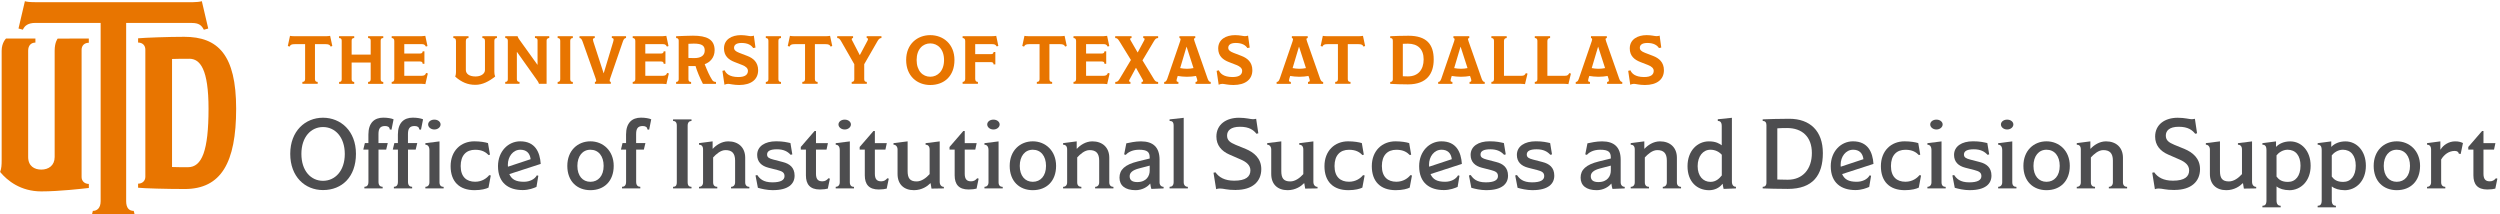<?xml version="1.0" encoding="UTF-8"?><svg id="Layer_1" xmlns="http://www.w3.org/2000/svg" viewBox="0 0 735 63"><defs><style>.cls-1{fill:#e87500;}.cls-1,.cls-2{stroke-width:0px;}.cls-2{fill:#4d4d4f;}</style></defs><path class="cls-1" d="M61.22,8.39l-1.29.35c-.65-1.29-1.47-1.99-3.52-1.99h-19.32v52.38c0,2.11.94,2.87,2.23,2.87l.26,1.06h-12.54l.26-1.06c1.23,0,2.29-.82,2.29-2.87V6.74H10.31c-1.99,0-3.11.82-3.58,1.99l-1.29-.35L7.32.35c.47.18,1.52.29,3.11.29h46.33c.88,0,2.11-.12,2.58-.29l1.88,8.04ZM54.29,55.57c-5.35,0-12.02-.19-13.69-.38v-1.19c1.29,0,2.13-.88,2.13-2.01V14.58c0-1.25-.84-2.07-2.13-2.07v-1.25c2.06-.19,8.92-.44,13.56-.44,9.92,0,15.27,5.27,15.27,21.15s-4.44,23.6-15.14,23.6ZM55.64,17.28c-.9,0-4.67,0-5.06.06v31.76c.39.06,4.22.06,4.67.06,4.12,0,6.06-4.83,6.06-17.2,0-11.61-2.45-14.69-5.67-14.69ZM26.11,12.57v-1.25s-5.09.04-9.15.03c0,0-.89,1.02-.89,3.55v31.26c0,2.51-1.8,3.7-3.93,3.7-2,0-3.86-1-3.86-3.7V14.9c0-1.57.9-2.38,2.13-2.38v-1.19H1.77s-1.28,1.21-1.28,3.58v32.01c0,1.69-.06,2.57-.45,3.64,2.13,2.57,6.05,5.71,12.11,5.71,5.35,0,12.29-.82,13.97-1.01v-1.19c-1.29,0-2.13-.88-2.13-2.01V14.64c0-1.25.84-2.07,2.13-2.07Z"/><path class="cls-2" d="M94.96,55.88c-5.28,0-9.63-3.92-9.63-10.65s4.44-10.62,9.63-10.62,9.69,3.86,9.69,10.62-4.09,10.65-9.69,10.65ZM94.96,37.35c-3.48,0-6.35,2.87-6.35,7.89s2.81,7.92,6.35,7.92,6.41-2.9,6.41-7.89-2.87-7.92-6.41-7.92Z"/><path class="cls-2" d="M115.09,38.13l-.52-.09c0-.67-.55-.99-1.36-.99-1.48,0-1.94.81-1.94,2.38v2.64h2.73l-.46,1.91h-2.26v9.49c0,1.1.58,1.45,1.22,1.45v.46h-5.37v-.46c.64,0,1.19-.35,1.19-1.45v-9.49h-1.51l.46-1.91h1.04v-2.52c0-3.45,1.77-4.96,4.38-4.96,1.22,0,2.41.2,3.02.49l-.61,3.05Z"/><path class="cls-2" d="M123.76,38.13l-.52-.09c0-.67-.55-.99-1.36-.99-1.48,0-1.94.81-1.94,2.38v2.64h2.73l-.46,1.91h-2.26v9.49c0,1.1.58,1.45,1.22,1.45v.46h-5.37v-.46c.64,0,1.19-.35,1.19-1.45v-9.49h-1.51l.46-1.91h1.04v-2.52c0-3.45,1.77-4.96,4.38-4.96,1.22,0,2.41.2,3.02.49l-.61,3.05Z"/><path class="cls-2" d="M130.43,55.39h-5.37v-.46c.61,0,1.19-.41,1.19-1.33v-9.46c0-1.13-.52-1.59-1.19-1.59v-.46l4.15-.52v12.04c0,1.01.58,1.33,1.22,1.33v.46ZM127.7,38.07c-1.07,0-1.83-.72-1.83-1.48s.75-1.42,1.83-1.42,1.83.67,1.83,1.42-.75,1.48-1.83,1.48Z"/><path class="cls-2" d="M144.29,51.59l-.67,3.57c-.7.35-2.09.75-4.12.75-4.44,0-7.02-2.52-7.02-7.05s3.02-7.31,6.96-7.31c1.74,0,3.22.26,4.03.52l.58,3.39-.38.14c-.81-.81-1.86-1.57-3.97-1.57-2.61,0-4.26,1.62-4.26,4.79s1.71,4.61,4.26,4.61c2.03,0,3.45-1.07,4.12-1.94l.46.09Z"/><path class="cls-2" d="M149.74,51.18c.7,1.57,1.91,2.26,4.29,2.26,1.74,0,3.22-.78,3.8-1.89l.44.12-.55,3.28c-.81.35-2.2.93-4.06.93-4.12,0-7.25-2.06-7.25-7.02,0-4.38,3.02-7.31,6.53-7.31,4.41,0,5.8,3.19,6.03,6.64l-9.22,2.99ZM156.01,46.8c-.23-1.83-1.28-2.78-3.02-2.78-2.18,0-3.68,2.03-3.68,4.41,0,.2.03.55.03.58l6.67-2.21Z"/><path class="cls-2" d="M173.58,55.91c-3.92,0-6.79-2.61-6.79-7.14s3.07-7.22,6.79-7.22,6.85,2.76,6.85,7.22-2.78,7.14-6.85,7.14ZM173.58,44.02c-2.29,0-3.83,1.86-3.83,4.76s1.54,4.67,3.83,4.67,3.89-1.74,3.89-4.67-1.54-4.76-3.89-4.76Z"/><path class="cls-2" d="M190.84,38.13l-.52-.09c0-.67-.55-.99-1.36-.99-1.48,0-1.94.81-1.94,2.38v2.64h2.73l-.46,1.91h-2.26v9.49c0,1.1.58,1.45,1.22,1.45v.46h-5.37v-.46c.64,0,1.19-.35,1.19-1.45v-9.49h-1.51l.46-1.91h1.04v-2.52c0-3.45,1.77-4.96,4.38-4.96,1.22,0,2.41.2,3.02.49l-.61,3.05Z"/><path class="cls-2" d="M203.3,55.39h-5.42v-.46c.7,0,1.1-.32,1.1-1.36v-16.65c0-1.04-.49-1.36-1.1-1.36v-.46h5.42v.46c-.58,0-1.13.35-1.13,1.39v16.62c0,1.04.46,1.36,1.13,1.36v.46Z"/><path class="cls-2" d="M220.3,55.39h-5.37v-.46c.67,0,1.19-.46,1.19-1.31v-6.41c0-2.18-.96-3.08-2.81-3.08-1.45,0-2.76,1.19-3.65,2.15v7.34c0,.96.55,1.31,1.22,1.31v.46h-5.37v-.46c.7,0,1.19-.46,1.19-1.31v-9.69c0-.99-.49-1.39-1.19-1.39v-.46l4-.52v2.15h.09c.87-.96,2.52-2.15,4.5-2.15,2.99,0,4.99,1.8,4.99,4.82v7.25c0,.96.61,1.31,1.22,1.31v.46Z"/><path class="cls-2" d="M227.26,55.91c-1.8,0-3.42-.41-4.44-.7l-.7-3.63.52-.12c.7,1.02,1.68,2.15,4.44,2.15,2.47,0,3.57-.67,3.57-1.83,0-1.07-.7-1.42-2-1.77l-2.73-.7c-2.03-.52-3.31-1.71-3.31-3.77,0-2.52,2.26-4,5.57-4,2.06,0,3.16.29,4.21.52l.55,3.33-.49.12c-.87-.96-2.06-1.62-4.03-1.62s-2.9.52-2.9,1.54c0,.84.61,1.16,1.83,1.48l2.81.73c1.94.49,3.45,1.57,3.45,4s-1.83,4.26-6.35,4.26Z"/><path class="cls-2" d="M243.99,52.52l-.61,2.93c-.46.14-1.36.26-2.35.26-2.9,0-4.09-1.54-4.09-4.15v-7.57h-1.51v-.78l4.06-4.7h.41v3.57h3.51l-.41,1.91h-3.1v7.11c0,1.68.7,2.21,1.86,2.21.84,0,1.33-.35,1.8-.9l.44.12Z"/><path class="cls-2" d="M251.07,55.39h-5.37v-.46c.61,0,1.19-.41,1.19-1.33v-9.46c0-1.13-.52-1.59-1.19-1.59v-.46l4.15-.52v12.04c0,1.01.58,1.33,1.22,1.33v.46ZM248.34,38.07c-1.07,0-1.83-.72-1.83-1.48s.75-1.42,1.83-1.42,1.83.67,1.83,1.42-.75,1.48-1.83,1.48Z"/><path class="cls-2" d="M261.3,52.52l-.61,2.93c-.46.14-1.36.26-2.35.26-2.9,0-4.09-1.54-4.09-4.15v-7.57h-1.51v-.78l4.06-4.7h.41v3.57h3.51l-.41,1.91h-3.1v7.11c0,1.68.7,2.21,1.86,2.21.84,0,1.33-.35,1.8-.9l.44.12Z"/><path class="cls-2" d="M277.49,55.39l-3.63.06c-.09-.38-.17-.9-.26-1.57h-.09c-.81.84-2.47,2.03-4.81,2.03-2.87,0-4.82-1.65-4.82-4.76v-7.22c0-.75-.46-1.39-1.19-1.39v-.46l4.15-.52v8.76c0,2.09.7,3.02,2.64,3.02,1.42,0,2.81-1.01,3.83-2.15v-7.22c0-.99-.49-1.42-1.19-1.42v-.46l4.15-.52v11.89c0,1.02.61,1.48,1.22,1.48v.46Z"/><path class="cls-2" d="M287.72,52.52l-.61,2.93c-.46.14-1.36.26-2.35.26-2.9,0-4.09-1.54-4.09-4.15v-7.57h-1.51v-.78l4.06-4.7h.41v3.57h3.51l-.41,1.91h-3.1v7.11c0,1.68.7,2.21,1.86,2.21.84,0,1.33-.35,1.8-.9l.44.12Z"/><path class="cls-2" d="M294.8,55.39h-5.37v-.46c.61,0,1.19-.41,1.19-1.33v-9.46c0-1.13-.52-1.59-1.19-1.59v-.46l4.15-.52v12.04c0,1.01.58,1.33,1.22,1.33v.46ZM292.07,38.07c-1.07,0-1.83-.72-1.83-1.48s.75-1.42,1.83-1.42,1.83.67,1.83,1.42-.75,1.48-1.83,1.48Z"/><path class="cls-2" d="M303.64,55.91c-3.92,0-6.79-2.61-6.79-7.14s3.07-7.22,6.79-7.22,6.85,2.76,6.85,7.22-2.78,7.14-6.85,7.14ZM303.64,44.02c-2.29,0-3.83,1.86-3.83,4.76s1.54,4.67,3.83,4.67,3.89-1.74,3.89-4.67-1.54-4.76-3.89-4.76Z"/><path class="cls-2" d="M327.34,55.39h-5.37v-.46c.67,0,1.19-.46,1.19-1.31v-6.41c0-2.18-.96-3.08-2.81-3.08-1.45,0-2.76,1.19-3.65,2.15v7.34c0,.96.55,1.31,1.22,1.31v.46h-5.37v-.46c.7,0,1.19-.46,1.19-1.31v-9.69c0-.99-.49-1.39-1.19-1.39v-.46l4-.52v2.15h.09c.87-.96,2.52-2.15,4.5-2.15,2.99,0,4.99,1.8,4.99,4.82v7.25c0,.96.61,1.31,1.22,1.31v.46Z"/><path class="cls-2" d="M342.1,55.39l-3.6.15c-.09-.29-.26-.9-.32-1.54h-.06c-.78.99-2.38,1.91-4.26,1.91-3.05,0-4.73-1.36-4.73-3.68s1.57-3.83,5.34-4.76l3.54-.87v-.29c0-1.59-.67-2.29-3.13-2.29-2.23,0-3.42.96-3.92,1.51l-.46-.14.64-3.25c.93-.2,2.64-.58,4.29-.58,3.63,0,5.48,1.77,5.48,5.4v6.67c0,.93.67,1.31,1.19,1.31v.46ZM338.01,48.69l-3.19.84c-1.83.49-2.7,1.22-2.7,2.29,0,1.19.81,1.71,2.23,1.71,2.73,0,3.66-1.83,3.66-3.36v-1.48Z"/><path class="cls-2" d="M349.23,55.39h-5.37v-.46c.67,0,1.19-.41,1.19-1.36v-16.62c0-1.16-.49-1.39-1.19-1.39v-.46l4.15-.46v18.94c0,.99.64,1.36,1.22,1.36v.46Z"/><path class="cls-2" d="M363.35,55.86c-2.78,0-3.51-.44-4.7-.44-.44,0-.78.06-1.1.2l-.78-4.84.58-.12c1.02,1.45,2.7,2.46,5.51,2.46,3.42,0,4.76-1.19,4.76-3.04,0-1.51-1.19-2.47-2.78-3.16l-3.39-1.48c-2.35-1.02-3.83-2.76-3.83-5.28,0-3.57,2.87-5.54,6.64-5.54,2.06,0,3.45.43,4.12.43.26,0,.58-.06.93-.12l.64,4.26-.55.14c-.84-1.07-2.09-2.06-4.84-2.06s-3.8,1.16-3.8,2.58.87,2.03,2.52,2.73l2.99,1.22c2.35.99,4.55,2.73,4.55,5.92,0,3.63-2.58,6.12-7.45,6.12Z"/><path class="cls-2" d="M387.34,55.39l-3.62.06c-.09-.38-.17-.9-.26-1.57h-.09c-.81.84-2.47,2.03-4.81,2.03-2.87,0-4.82-1.65-4.82-4.76v-7.22c0-.75-.46-1.39-1.19-1.39v-.46l4.15-.52v8.76c0,2.09.7,3.02,2.64,3.02,1.42,0,2.81-1.01,3.83-2.15v-7.22c0-.99-.49-1.42-1.19-1.42v-.46l4.15-.52v11.89c0,1.02.61,1.48,1.22,1.48v.46Z"/><path class="cls-2" d="M401.2,51.59l-.67,3.57c-.7.35-2.09.75-4.12.75-4.44,0-7.02-2.52-7.02-7.05s3.02-7.31,6.96-7.31c1.74,0,3.22.26,4.03.52l.58,3.39-.38.14c-.81-.81-1.86-1.57-3.97-1.57-2.61,0-4.26,1.62-4.26,4.79s1.71,4.61,4.26,4.61c2.03,0,3.45-1.07,4.12-1.94l.46.09Z"/><path class="cls-2" d="M415.12,51.59l-.67,3.57c-.7.35-2.09.75-4.12.75-4.44,0-7.02-2.52-7.02-7.05s3.02-7.31,6.96-7.31c1.74,0,3.22.26,4.03.52l.58,3.39-.38.14c-.81-.81-1.86-1.57-3.97-1.57-2.61,0-4.26,1.62-4.26,4.79s1.71,4.61,4.26,4.61c2.03,0,3.45-1.07,4.12-1.94l.46.09Z"/><path class="cls-2" d="M420.57,51.18c.7,1.57,1.92,2.26,4.29,2.26,1.74,0,3.22-.78,3.8-1.89l.43.12-.55,3.28c-.81.35-2.21.93-4.06.93-4.12,0-7.25-2.06-7.25-7.02,0-4.38,3.02-7.31,6.53-7.31,4.41,0,5.8,3.19,6.03,6.64l-9.22,2.99ZM426.83,46.8c-.23-1.83-1.28-2.78-3.02-2.78-2.18,0-3.68,2.03-3.68,4.41,0,.2.03.55.03.58l6.67-2.21Z"/><path class="cls-2" d="M437.01,55.91c-1.8,0-3.42-.41-4.44-.7l-.7-3.63.52-.12c.7,1.02,1.68,2.15,4.44,2.15,2.46,0,3.57-.67,3.57-1.83,0-1.07-.7-1.42-2-1.77l-2.73-.7c-2.03-.52-3.31-1.71-3.31-3.77,0-2.52,2.26-4,5.57-4,2.06,0,3.16.29,4.21.52l.55,3.33-.49.12c-.87-.96-2.06-1.62-4.03-1.62s-2.9.52-2.9,1.54c0,.84.61,1.16,1.83,1.48l2.81.73c1.94.49,3.45,1.57,3.45,4s-1.83,4.26-6.35,4.26Z"/><path class="cls-2" d="M450.61,55.91c-1.8,0-3.42-.41-4.44-.7l-.7-3.63.52-.12c.7,1.02,1.68,2.15,4.44,2.15,2.46,0,3.57-.67,3.57-1.83,0-1.07-.7-1.42-2-1.77l-2.73-.7c-2.03-.52-3.31-1.71-3.31-3.77,0-2.52,2.26-4,5.57-4,2.06,0,3.16.29,4.21.52l.55,3.33-.49.12c-.87-.96-2.06-1.62-4.03-1.62s-2.9.52-2.9,1.54c0,.84.61,1.16,1.83,1.48l2.81.73c1.94.49,3.45,1.57,3.45,4s-1.83,4.26-6.35,4.26Z"/><path class="cls-2" d="M477.67,55.39l-3.6.15c-.09-.29-.26-.9-.32-1.54h-.06c-.78.99-2.38,1.91-4.26,1.91-3.05,0-4.73-1.36-4.73-3.68s1.57-3.83,5.34-4.76l3.54-.87v-.29c0-1.59-.67-2.29-3.13-2.29-2.23,0-3.42.96-3.92,1.51l-.46-.14.64-3.25c.93-.2,2.64-.58,4.29-.58,3.63,0,5.48,1.77,5.48,5.4v6.67c0,.93.67,1.31,1.19,1.31v.46ZM473.58,48.69l-3.19.84c-1.83.49-2.7,1.22-2.7,2.29,0,1.19.81,1.71,2.23,1.71,2.73,0,3.66-1.83,3.66-3.36v-1.48Z"/><path class="cls-2" d="M494.23,55.39h-5.37v-.46c.67,0,1.19-.46,1.19-1.31v-6.41c0-2.18-.96-3.08-2.81-3.08-1.45,0-2.76,1.19-3.66,2.15v7.34c0,.96.55,1.31,1.22,1.31v.46h-5.37v-.46c.7,0,1.19-.46,1.19-1.31v-9.69c0-.99-.49-1.39-1.19-1.39v-.46l4-.52v2.15h.09c.87-.96,2.52-2.15,4.5-2.15,2.99,0,4.99,1.8,4.99,4.82v7.25c0,.96.61,1.31,1.22,1.31v.46Z"/><path class="cls-2" d="M510.38,55.39l-3.63.15c-.09-.32-.23-.96-.29-1.48h-.06c-.84,1.13-2.29,1.86-3.92,1.86-3.54,0-6.35-2.47-6.35-7.05s2.93-7.31,6.29-7.31c2.06,0,3.1.67,3.71,1.13h.06v-5.63c0-1.16-.49-1.51-1.16-1.51v-.49l4.15-.43v18.8c0,.96.49,1.51,1.19,1.48v.49ZM506.21,45.5c-.81-.9-1.97-1.48-3.33-1.48-2.21,0-3.77,1.94-3.77,4.84s1.6,4.61,3.77,4.61c1.59,0,2.58-.96,3.33-1.89v-6.09Z"/><path class="cls-2" d="M525.66,55.54c-2.84,0-5.92-.09-7.43-.15v-.46c.61,0,1.1-.32,1.1-1.22v-16.97c0-.78-.41-1.19-1.1-1.19v-.46c1.62-.06,4.61-.17,7.8-.17,6.15,0,9.89,3.6,9.89,10.09s-2.93,10.53-10.27,10.53ZM525.4,37.64c-1.1,0-2.21.03-2.87.09v15.05c.67.03,2.15.06,3.08.06,4.41,0,7.08-3.13,7.08-7.86s-2.84-7.34-7.28-7.34Z"/><path class="cls-2" d="M541.58,51.18c.7,1.57,1.92,2.26,4.29,2.26,1.74,0,3.22-.78,3.8-1.89l.43.12-.55,3.28c-.81.35-2.21.93-4.06.93-4.12,0-7.25-2.06-7.25-7.02,0-4.38,3.02-7.31,6.53-7.31,4.41,0,5.8,3.19,6.03,6.64l-9.22,2.99ZM547.85,46.8c-.23-1.83-1.28-2.78-3.02-2.78-2.18,0-3.68,2.03-3.68,4.41,0,.2.03.55.03.58l6.67-2.21Z"/><path class="cls-2" d="M564.79,51.59l-.67,3.57c-.7.35-2.09.75-4.12.75-4.44,0-7.02-2.52-7.02-7.05s3.02-7.31,6.96-7.31c1.74,0,3.22.26,4.03.52l.58,3.39-.38.14c-.81-.81-1.86-1.57-3.97-1.57-2.61,0-4.26,1.62-4.26,4.79s1.71,4.61,4.26,4.61c2.03,0,3.45-1.07,4.12-1.94l.46.09Z"/><path class="cls-2" d="M572.03,55.39h-5.37v-.46c.61,0,1.19-.41,1.19-1.33v-9.46c0-1.13-.52-1.59-1.19-1.59v-.46l4.15-.52v12.04c0,1.01.58,1.33,1.22,1.33v.46ZM569.31,38.07c-1.07,0-1.83-.72-1.83-1.48s.75-1.42,1.83-1.42,1.83.67,1.83,1.42-.75,1.48-1.83,1.48Z"/><path class="cls-2" d="M579.14,55.91c-1.8,0-3.42-.41-4.44-.7l-.7-3.63.52-.12c.7,1.02,1.68,2.15,4.44,2.15,2.46,0,3.57-.67,3.57-1.83,0-1.07-.7-1.42-2-1.77l-2.73-.7c-2.03-.52-3.31-1.71-3.31-3.77,0-2.52,2.26-4,5.57-4,2.06,0,3.16.29,4.21.52l.55,3.33-.49.12c-.87-.96-2.06-1.62-4.03-1.62s-2.9.52-2.9,1.54c0,.84.61,1.16,1.83,1.48l2.81.73c1.94.49,3.45,1.57,3.45,4s-1.83,4.26-6.35,4.26Z"/><path class="cls-2" d="M592.83,55.39h-5.37v-.46c.61,0,1.19-.41,1.19-1.33v-9.46c0-1.13-.52-1.59-1.19-1.59v-.46l4.15-.52v12.04c0,1.01.58,1.33,1.22,1.33v.46ZM590.1,38.07c-1.07,0-1.83-.72-1.83-1.48s.75-1.42,1.83-1.42,1.83.67,1.83,1.42-.75,1.48-1.83,1.48Z"/><path class="cls-2" d="M601.67,55.91c-3.92,0-6.79-2.61-6.79-7.14s3.07-7.22,6.79-7.22,6.85,2.76,6.85,7.22-2.79,7.14-6.85,7.14ZM601.67,44.02c-2.29,0-3.83,1.86-3.83,4.76s1.54,4.67,3.83,4.67,3.89-1.74,3.89-4.67-1.54-4.76-3.89-4.76Z"/><path class="cls-2" d="M625.37,55.39h-5.37v-.46c.67,0,1.19-.46,1.19-1.31v-6.41c0-2.18-.96-3.08-2.81-3.08-1.45,0-2.76,1.19-3.66,2.15v7.34c0,.96.55,1.31,1.22,1.31v.46h-5.37v-.46c.7,0,1.19-.46,1.19-1.31v-9.69c0-.99-.49-1.39-1.19-1.39v-.46l4-.52v2.15h.09c.87-.96,2.52-2.15,4.5-2.15,2.99,0,4.99,1.8,4.99,4.82v7.25c0,.96.61,1.31,1.22,1.31v.46Z"/><path class="cls-2" d="M639.34,55.86c-2.79,0-3.51-.44-4.7-.44-.44,0-.78.06-1.1.2l-.78-4.84.58-.12c1.02,1.45,2.7,2.46,5.51,2.46,3.42,0,4.76-1.19,4.76-3.04,0-1.51-1.19-2.47-2.78-3.16l-3.39-1.48c-2.35-1.02-3.83-2.76-3.83-5.28,0-3.57,2.87-5.54,6.64-5.54,2.06,0,3.45.43,4.12.43.26,0,.58-.06.93-.12l.64,4.26-.55.14c-.84-1.07-2.09-2.06-4.84-2.06s-3.8,1.16-3.8,2.58.87,2.03,2.52,2.73l2.99,1.22c2.35.99,4.55,2.73,4.55,5.92,0,3.63-2.58,6.12-7.46,6.12Z"/><path class="cls-2" d="M663.33,55.39l-3.63.06c-.09-.38-.17-.9-.26-1.57h-.09c-.81.84-2.47,2.03-4.82,2.03-2.87,0-4.82-1.65-4.82-4.76v-7.22c0-.75-.46-1.39-1.19-1.39v-.46l4.15-.52v8.76c0,2.09.7,3.02,2.64,3.02,1.42,0,2.81-1.01,3.83-2.15v-7.22c0-.99-.49-1.42-1.19-1.42v-.46l4.15-.52v11.89c0,1.02.61,1.48,1.22,1.48v.46Z"/><path class="cls-2" d="M673.01,55.91c-1.45,0-2.87-.41-3.65-1.07h-.06v4.12c0,1.19.58,1.54,1.22,1.54v.46h-5.37v-.46c.72,0,1.19-.35,1.19-1.54v-14.76c0-1.28-.41-1.65-1.19-1.65v-.46l4-.52v1.57h.06c.84-.87,2.23-1.57,4.12-1.57,3.25,0,6,2.73,6,7.17s-2.84,7.19-6.32,7.19ZM672.55,44.02c-1.42,0-2.64.87-3.25,1.65v6.24c.64.84,1.45,1.57,3.37,1.57,2.23,0,3.68-1.77,3.68-4.76s-1.45-4.7-3.8-4.7Z"/><path class="cls-2" d="M689.25,55.91c-1.45,0-2.87-.41-3.65-1.07h-.06v4.12c0,1.19.58,1.54,1.22,1.54v.46h-5.37v-.46c.72,0,1.19-.35,1.19-1.54v-14.76c0-1.28-.41-1.65-1.19-1.65v-.46l4-.52v1.57h.06c.84-.87,2.23-1.57,4.12-1.57,3.25,0,6,2.73,6,7.17s-2.84,7.19-6.32,7.19ZM688.79,44.02c-1.42,0-2.64.87-3.25,1.65v6.24c.64.84,1.45,1.57,3.37,1.57,2.23,0,3.68-1.77,3.68-4.76s-1.45-4.7-3.8-4.7Z"/><path class="cls-2" d="M704.65,55.91c-3.92,0-6.79-2.61-6.79-7.14s3.07-7.22,6.79-7.22,6.85,2.76,6.85,7.22-2.79,7.14-6.85,7.14ZM704.65,44.02c-2.29,0-3.83,1.86-3.83,4.76s1.54,4.67,3.83,4.67,3.89-1.74,3.89-4.67-1.54-4.76-3.89-4.76Z"/><path class="cls-2" d="M723.44,45.27l-.55-.09c-.06-.44-.41-.81-1.19-.81-1.74,0-3.13,1.07-4,2.52v6.73c0,.93.58,1.31,1.22,1.31v.46h-5.37v-.46c.7,0,1.19-.52,1.19-1.31v-9.66c0-.99-.49-1.42-1.19-1.42v-.46l3.92-.52v2.41h.06c.78-1.33,2.41-2.41,4.29-2.41,1.13,0,1.71.23,2.29.49l-.67,3.22Z"/><path class="cls-2" d="M734.23,52.52l-.61,2.93c-.46.14-1.36.26-2.35.26-2.9,0-4.09-1.54-4.09-4.15v-7.57h-1.51v-.78l4.06-4.7h.41v3.57h3.51l-.41,1.91h-3.1v7.11c0,1.68.7,2.21,1.86,2.21.84,0,1.33-.35,1.8-.9l.44.12Z"/><path class="cls-1" d="M97.7,13.52l-.48.18c-.22-.52-.6-.72-1.5-.72h-3.12v10.28c0,.62.32.82.8.82v.56h-4.5v-.56c.48,0,.8-.22.8-.82v-10.28h-3.02c-.96,0-1.3.18-1.54.72l-.52-.18.64-2.98c.32.06.66.1,1.2.1h9.52c.28,0,.76-.04,1.08-.1l.64,2.98Z"/><path class="cls-1" d="M112.68,24.65h-4.46v-.56c.48,0,.76-.24.76-.8v-4.9h-5.6v4.9c0,.54.26.8.76.8v.56h-4.44v-.56c.54,0,.76-.24.76-.8v-11.34c0-.56-.28-.76-.78-.76v-.54h4.46v.54c-.48,0-.76.18-.76.76v4.1h5.6v-4.1c0-.58-.28-.76-.76-.76v-.54h4.46v.54c-.52,0-.76.18-.76.76v11.34c0,.56.28.8.76.8v.56Z"/><path class="cls-1" d="M125.78,21.6l-.72,3.14c-.24-.04-.74-.1-1.14-.1h-8.76v-.56c.5,0,.76-.28.76-.82v-11.24c0-.54-.28-.84-.76-.84v-.54h8.8c.28,0,.74-.04,1.08-.1l.64,3-.46.16c-.32-.62-.66-.72-1.22-.72h-5.14v2.76h4.66c.52,0,.74-.3.74-.64h.52v3.66h-.52c0-.42-.2-.68-.74-.68h-4.66v4.2h5.1c.64,0,1.1-.16,1.32-.84l.5.16Z"/><path class="cls-1" d="M146.1,11.18c-.46,0-.76.24-.76.82v9.14c0,.52.06.92.24,1.36-1.84,1.44-3.72,2.44-5.82,2.44-2.26,0-4.04-.76-5.92-2.4.18-.52.22-.98.22-1.36v-9.08c0-.66-.28-.92-.78-.92v-.54h4.46v.54c-.5,0-.78.24-.78.92v8.46c0,1.14,1,1.92,2.86,1.92,1.74,0,2.76-.92,2.76-1.88v-8.56c0-.62-.28-.86-.76-.86v-.54h4.28v.54Z"/><path class="cls-1" d="M161.48,11.18c-.44,0-.78.26-.78.74v12.72h-2.24c-.1-.34-.3-.7-.48-.94l-5.98-8.42h-.04v8c0,.56.32.8.78.8v.56h-4.2v-.56c.5,0,.76-.22.76-.8v-11.34c0-.48-.3-.76-.76-.76v-.54h3.62c.08.34.32.7.5.96l5.34,7.44h.04v-7.16c0-.42-.18-.7-.76-.7v-.54h4.2v.54Z"/><path class="cls-1" d="M168.41,24.65h-4.46v-.56c.46,0,.76-.22.76-.8v-11.3c0-.58-.28-.8-.76-.8v-.54h4.46v.54c-.48,0-.76.26-.76.8v11.3c0,.56.28.8.76.8v.56Z"/><path class="cls-1" d="M184.06,11.18c-.38,0-.68.3-.9.92l-3.72,10.8c-.12.34-.2.62-.2.82,0,.22.14.36.34.36v.56h-4.68v-.56c.26,0,.38-.16.38-.34s-.14-.64-.32-1.14l-3.64-10.28c-.26-.72-.5-1.14-.94-1.14v-.54h4.48v.54c-.34,0-.54.2-.54.44,0,.12.06.44.12.6l3.02,9.3h.04l2.76-9.16c.1-.32.14-.58.14-.72,0-.26-.14-.46-.52-.46v-.54h4.18v.54Z"/><path class="cls-1" d="M196.64,21.6l-.72,3.14c-.24-.04-.74-.1-1.14-.1h-8.76v-.56c.5,0,.76-.28.76-.82v-11.24c0-.54-.28-.84-.76-.84v-.54h8.8c.28,0,.74-.04,1.08-.1l.64,3-.46.16c-.32-.62-.66-.72-1.22-.72h-5.14v2.76h4.66c.52,0,.74-.3.74-.64h.52v3.66h-.52c0-.42-.2-.68-.74-.68h-4.66v4.2h5.1c.64,0,1.1-.16,1.32-.84l.5.16Z"/><path class="cls-1" d="M210.5,24.65h-3.84c-.94-1.78-1.74-3.78-2.18-5.24-.2,0-.42.02-.62.02-.48,0-.98,0-1.46-.02v3.88c0,.58.28.8.78.8v.56h-4.4v-.56c.46,0,.76-.28.76-.8v-11.34c0-.54-.3-.76-.76-.76v-.54c1.42-.06,3.9-.16,4.96-.16,4.02,0,6.36,1.06,6.36,4.28,0,2.14-1.34,3.54-2.92,4.1.72,1.88,1.48,3.54,2.24,4.7.16.24.48.52,1.08.52v.56ZM203.97,12.82c-.46,0-1.06.04-1.58.06v4.16c.42.02,1.24.04,1.74.04,2.12,0,3.06-.9,3.06-2.22,0-1.4-.76-2.04-3.22-2.04Z"/><path class="cls-1" d="M217.33,24.99c-1.66,0-2.72-.34-3.26-.34-.4,0-.74.12-1.08.26l-.6-4.08.66-.16c.36.9,1.36,1.96,3.96,1.98,2.22.02,2.88-.84,2.88-1.82,0-.74-.6-1.3-1.68-1.72l-2.26-.88c-1.7-.66-3.1-1.76-3.1-3.98,0-2.7,2.34-3.92,4.96-3.92,1.42,0,2.4.3,2.86.3s.7-.06.96-.16l.48,3.52-.68.14c-.52-.82-1.54-1.5-3.42-1.5-1.76,0-2.2.76-2.2,1.42,0,.62.42,1.06,1.52,1.48l2.4.92c1.7.66,3.16,1.84,3.16,4.2,0,2.72-2.06,4.34-5.56,4.34Z"/><path class="cls-1" d="M229.61,24.65h-4.46v-.56c.46,0,.76-.22.76-.8v-11.3c0-.58-.28-.8-.76-.8v-.54h4.46v.54c-.48,0-.76.26-.76.8v11.3c0,.56.28.8.76.8v.56Z"/><path class="cls-1" d="M244.68,13.52l-.48.18c-.22-.52-.6-.72-1.5-.72h-3.12v10.28c0,.62.32.82.8.82v.56h-4.5v-.56c.48,0,.8-.22.8-.82v-10.28h-3.02c-.96,0-1.3.18-1.54.72l-.52-.18.64-2.98c.32.06.66.1,1.2.1h9.52c.28,0,.76-.04,1.08-.1l.64,2.98Z"/><path class="cls-1" d="M259.14,11.18c-.46,0-.78.26-1.16.92l-3.9,6.78v4.4c0,.58.28.8.76.8v.56h-4.44v-.56c.5,0,.76-.24.76-.8v-4.4l-3.86-6.74c-.4-.7-.66-.96-1.16-.96v-.54h4.66v.54c-.28,0-.4.18-.4.36,0,.1.08.24.14.36l2.22,4.28h.04l2.2-4.14c.1-.2.18-.38.18-.5,0-.18-.06-.36-.38-.36v-.54h4.34v.54Z"/><path class="cls-1" d="M273.49,24.99c-3.84,0-7.08-2.62-7.08-7.34s3.3-7.32,7.08-7.32,7.12,2.58,7.12,7.32-3.04,7.34-7.12,7.34ZM273.49,12.76c-2.14,0-4,1.66-4,4.88s1.82,4.92,4,4.92,4.06-1.7,4.06-4.9-1.86-4.9-4.06-4.9Z"/><path class="cls-1" d="M293.51,13.5l-.46.16c-.34-.52-.6-.68-1.36-.68h-4.98v2.94h4.66c.54,0,.74-.3.74-.64h.52v3.66h-.52c0-.38-.2-.68-.76-.68h-4.64v4.92c0,.64.32.9.8.9v.56h-4.5v-.56c.46,0,.76-.3.76-.9v-11.16c0-.58-.34-.84-.76-.84v-.54h8.58c.7,0,.98-.06,1.3-.1l.62,2.96Z"/><path class="cls-1" d="M313.63,13.52l-.48.18c-.22-.52-.6-.72-1.5-.72h-3.12v10.28c0,.62.32.82.8.82v.56h-4.5v-.56c.48,0,.8-.22.8-.82v-10.28h-3.02c-.96,0-1.3.18-1.54.72l-.52-.18.64-2.98c.32.06.66.1,1.2.1h9.52c.28,0,.76-.04,1.08-.1l.64,2.98Z"/><path class="cls-1" d="M326.23,21.6l-.72,3.14c-.24-.04-.74-.1-1.14-.1h-8.76v-.56c.5,0,.76-.28.76-.82v-11.24c0-.54-.28-.84-.76-.84v-.54h8.8c.28,0,.74-.04,1.08-.1l.64,3-.46.16c-.32-.62-.66-.72-1.22-.72h-5.14v2.76h4.66c.52,0,.74-.3.74-.64h.52v3.66h-.52c0-.42-.2-.68-.74-.68h-4.66v4.2h5.1c.64,0,1.1-.16,1.32-.84l.5.16Z"/><path class="cls-1" d="M340.49,24.65h-4.88v-.56c.34,0,.46-.14.46-.32,0-.1-.04-.2-.18-.44l-1.9-3.38h-.04l-1.84,3.4c-.06.1-.16.28-.16.4,0,.18.1.34.4.34v.56h-4.46v-.56c.52,0,.84-.16,1.24-.84l3.36-5.62-3.36-5.46c-.46-.74-.7-.98-1.26-.98v-.54h4.8v.54c-.32,0-.42.12-.42.3,0,.08.1.3.22.5l1.98,3.42h.04l1.88-3.5c.08-.16.14-.32.14-.42,0-.18-.12-.3-.4-.3v-.54h4.38v.54c-.52,0-.8.18-1.24.92l-3.36,5.64,3.4,5.58c.34.56.64.76,1.2.76v.56Z"/><path class="cls-1" d="M355.95,24.65h-4.46v-.56c.4-.04.52-.18.52-.44,0-.14-.04-.32-.1-.5l-.28-.82c-.64.14-1.82.24-2.7.24s-1.98-.12-2.68-.24l-.28.92c-.04.18-.06.36-.06.46,0,.22.14.32.54.38v.56h-4.18v-.56c.34,0,.64-.16.92-.96l3.76-10.96c.08-.22.14-.46.14-.56,0-.22-.08-.42-.34-.42v-.54h4.66v.54c-.28,0-.38.18-.38.34,0,.1.08.4.18.66l3.86,11c.24.66.54.9.88.9v.56ZM348.87,13.76h-.04l-1.86,6.26c.62.12,1.32.2,2,.2s1.34-.08,1.92-.2l-2.02-6.26Z"/><path class="cls-1" d="M362.63,24.99c-1.66,0-2.72-.34-3.26-.34-.4,0-.74.12-1.08.26l-.6-4.08.66-.16c.36.9,1.36,1.96,3.96,1.98,2.22.02,2.88-.84,2.88-1.82,0-.74-.6-1.3-1.68-1.72l-2.26-.88c-1.7-.66-3.1-1.76-3.1-3.98,0-2.7,2.34-3.92,4.96-3.92,1.42,0,2.4.3,2.86.3s.7-.06.96-.16l.48,3.52-.68.14c-.52-.82-1.54-1.5-3.42-1.5-1.76,0-2.2.76-2.2,1.42,0,.62.42,1.06,1.52,1.48l2.4.92c1.7.66,3.16,1.84,3.16,4.2,0,2.72-2.06,4.34-5.56,4.34Z"/><path class="cls-1" d="M389.01,24.65h-4.46v-.56c.4-.04.52-.18.52-.44,0-.14-.04-.32-.1-.5l-.28-.82c-.64.14-1.82.24-2.7.24s-1.98-.12-2.68-.24l-.28.92c-.04.18-.06.36-.06.46,0,.22.14.32.54.38v.56h-4.18v-.56c.34,0,.64-.16.92-.96l3.76-10.96c.08-.22.14-.46.14-.56,0-.22-.08-.42-.34-.42v-.54h4.66v.54c-.28,0-.38.18-.38.34,0,.1.08.4.18.66l3.86,11c.24.66.54.9.88.9v.56ZM381.93,13.76h-.04l-1.86,6.26c.62.12,1.32.2,2,.2s1.34-.08,1.92-.2l-2.02-6.26Z"/><path class="cls-1" d="M401.35,13.52l-.48.18c-.22-.52-.6-.72-1.5-.72h-3.12v10.28c0,.62.32.82.8.82v.56h-4.5v-.56c.48,0,.8-.22.8-.82v-10.28h-3.02c-.96,0-1.3.18-1.54.72l-.52-.18.64-2.98c.32.06.66.1,1.2.1h9.52c.28,0,.76-.04,1.08-.1l.64,2.98Z"/><path class="cls-1" d="M413.93,24.81c-1.8,0-4-.08-5.2-.16v-.56c.46,0,.76-.24.76-.74v-11.36c0-.64-.28-.8-.76-.8v-.54c1.34-.06,3.18-.14,5.36-.14,5.28,0,7.42,2.48,7.42,6.98,0,4.12-1.98,7.32-7.58,7.32ZM413.93,12.84c-.6,0-1.12.02-1.5.04v9.54c.38.02.96.04,1.5.04,3,0,4.62-1.96,4.62-5s-1.74-4.62-4.62-4.62Z"/><path class="cls-1" d="M436.51,24.65h-4.46v-.56c.4-.04.52-.18.52-.44,0-.14-.04-.32-.1-.5l-.28-.82c-.64.14-1.82.24-2.7.24s-1.98-.12-2.68-.24l-.28.92c-.04.18-.06.36-.06.46,0,.22.14.32.54.38v.56h-4.18v-.56c.34,0,.64-.16.92-.96l3.76-10.96c.08-.22.14-.46.14-.56,0-.22-.08-.42-.34-.42v-.54h4.66v.54c-.28,0-.38.18-.38.34,0,.1.08.4.18.66l3.86,11c.24.66.54.9.88.9v.56ZM429.43,13.76h-.04l-1.86,6.26c.62.12,1.32.2,2,.2s1.34-.08,1.92-.2l-2.02-6.26Z"/><path class="cls-1" d="M449.09,21.64l-.74,3.1c-.32-.04-.76-.1-1.3-.1h-8.58v-.56c.5,0,.76-.24.76-.82v-11.28c0-.5-.26-.8-.76-.8v-.54h4.5v.54c-.48,0-.8.32-.8.86v10.24h5.16c.7,0,.96-.18,1.28-.78l.48.14Z"/><path class="cls-1" d="M461.85,21.64l-.74,3.1c-.32-.04-.76-.1-1.3-.1h-8.58v-.56c.5,0,.76-.24.76-.82v-11.28c0-.5-.26-.8-.76-.8v-.54h4.5v.54c-.48,0-.8.32-.8.86v10.24h5.16c.7,0,.96-.18,1.28-.78l.48.14Z"/><path class="cls-1" d="M476.95,24.65h-4.46v-.56c.4-.04.52-.18.52-.44,0-.14-.04-.32-.1-.5l-.28-.82c-.64.14-1.82.24-2.7.24s-1.98-.12-2.68-.24l-.28.92c-.04.18-.06.36-.06.46,0,.22.14.32.54.38v.56h-4.18v-.56c.34,0,.64-.16.92-.96l3.76-10.96c.08-.22.14-.46.14-.56,0-.22-.08-.42-.34-.42v-.54h4.66v.54c-.28,0-.38.18-.38.34,0,.1.08.4.18.66l3.86,11c.24.66.54.9.88.9v.56ZM469.87,13.76h-.04l-1.86,6.26c.62.12,1.32.2,2,.2s1.34-.08,1.92-.2l-2.02-6.26Z"/><path class="cls-1" d="M483.63,24.99c-1.66,0-2.72-.34-3.26-.34-.4,0-.74.12-1.08.26l-.6-4.08.66-.16c.36.9,1.36,1.96,3.96,1.98,2.22.02,2.88-.84,2.88-1.82,0-.74-.6-1.3-1.68-1.72l-2.26-.88c-1.7-.66-3.1-1.76-3.1-3.98,0-2.7,2.34-3.92,4.96-3.92,1.42,0,2.4.3,2.86.3s.7-.06.96-.16l.48,3.52-.68.14c-.52-.82-1.54-1.5-3.42-1.5-1.76,0-2.2.76-2.2,1.42,0,.62.42,1.06,1.52,1.48l2.4.92c1.7.66,3.16,1.84,3.16,4.2,0,2.72-2.06,4.34-5.56,4.34Z"/></svg>